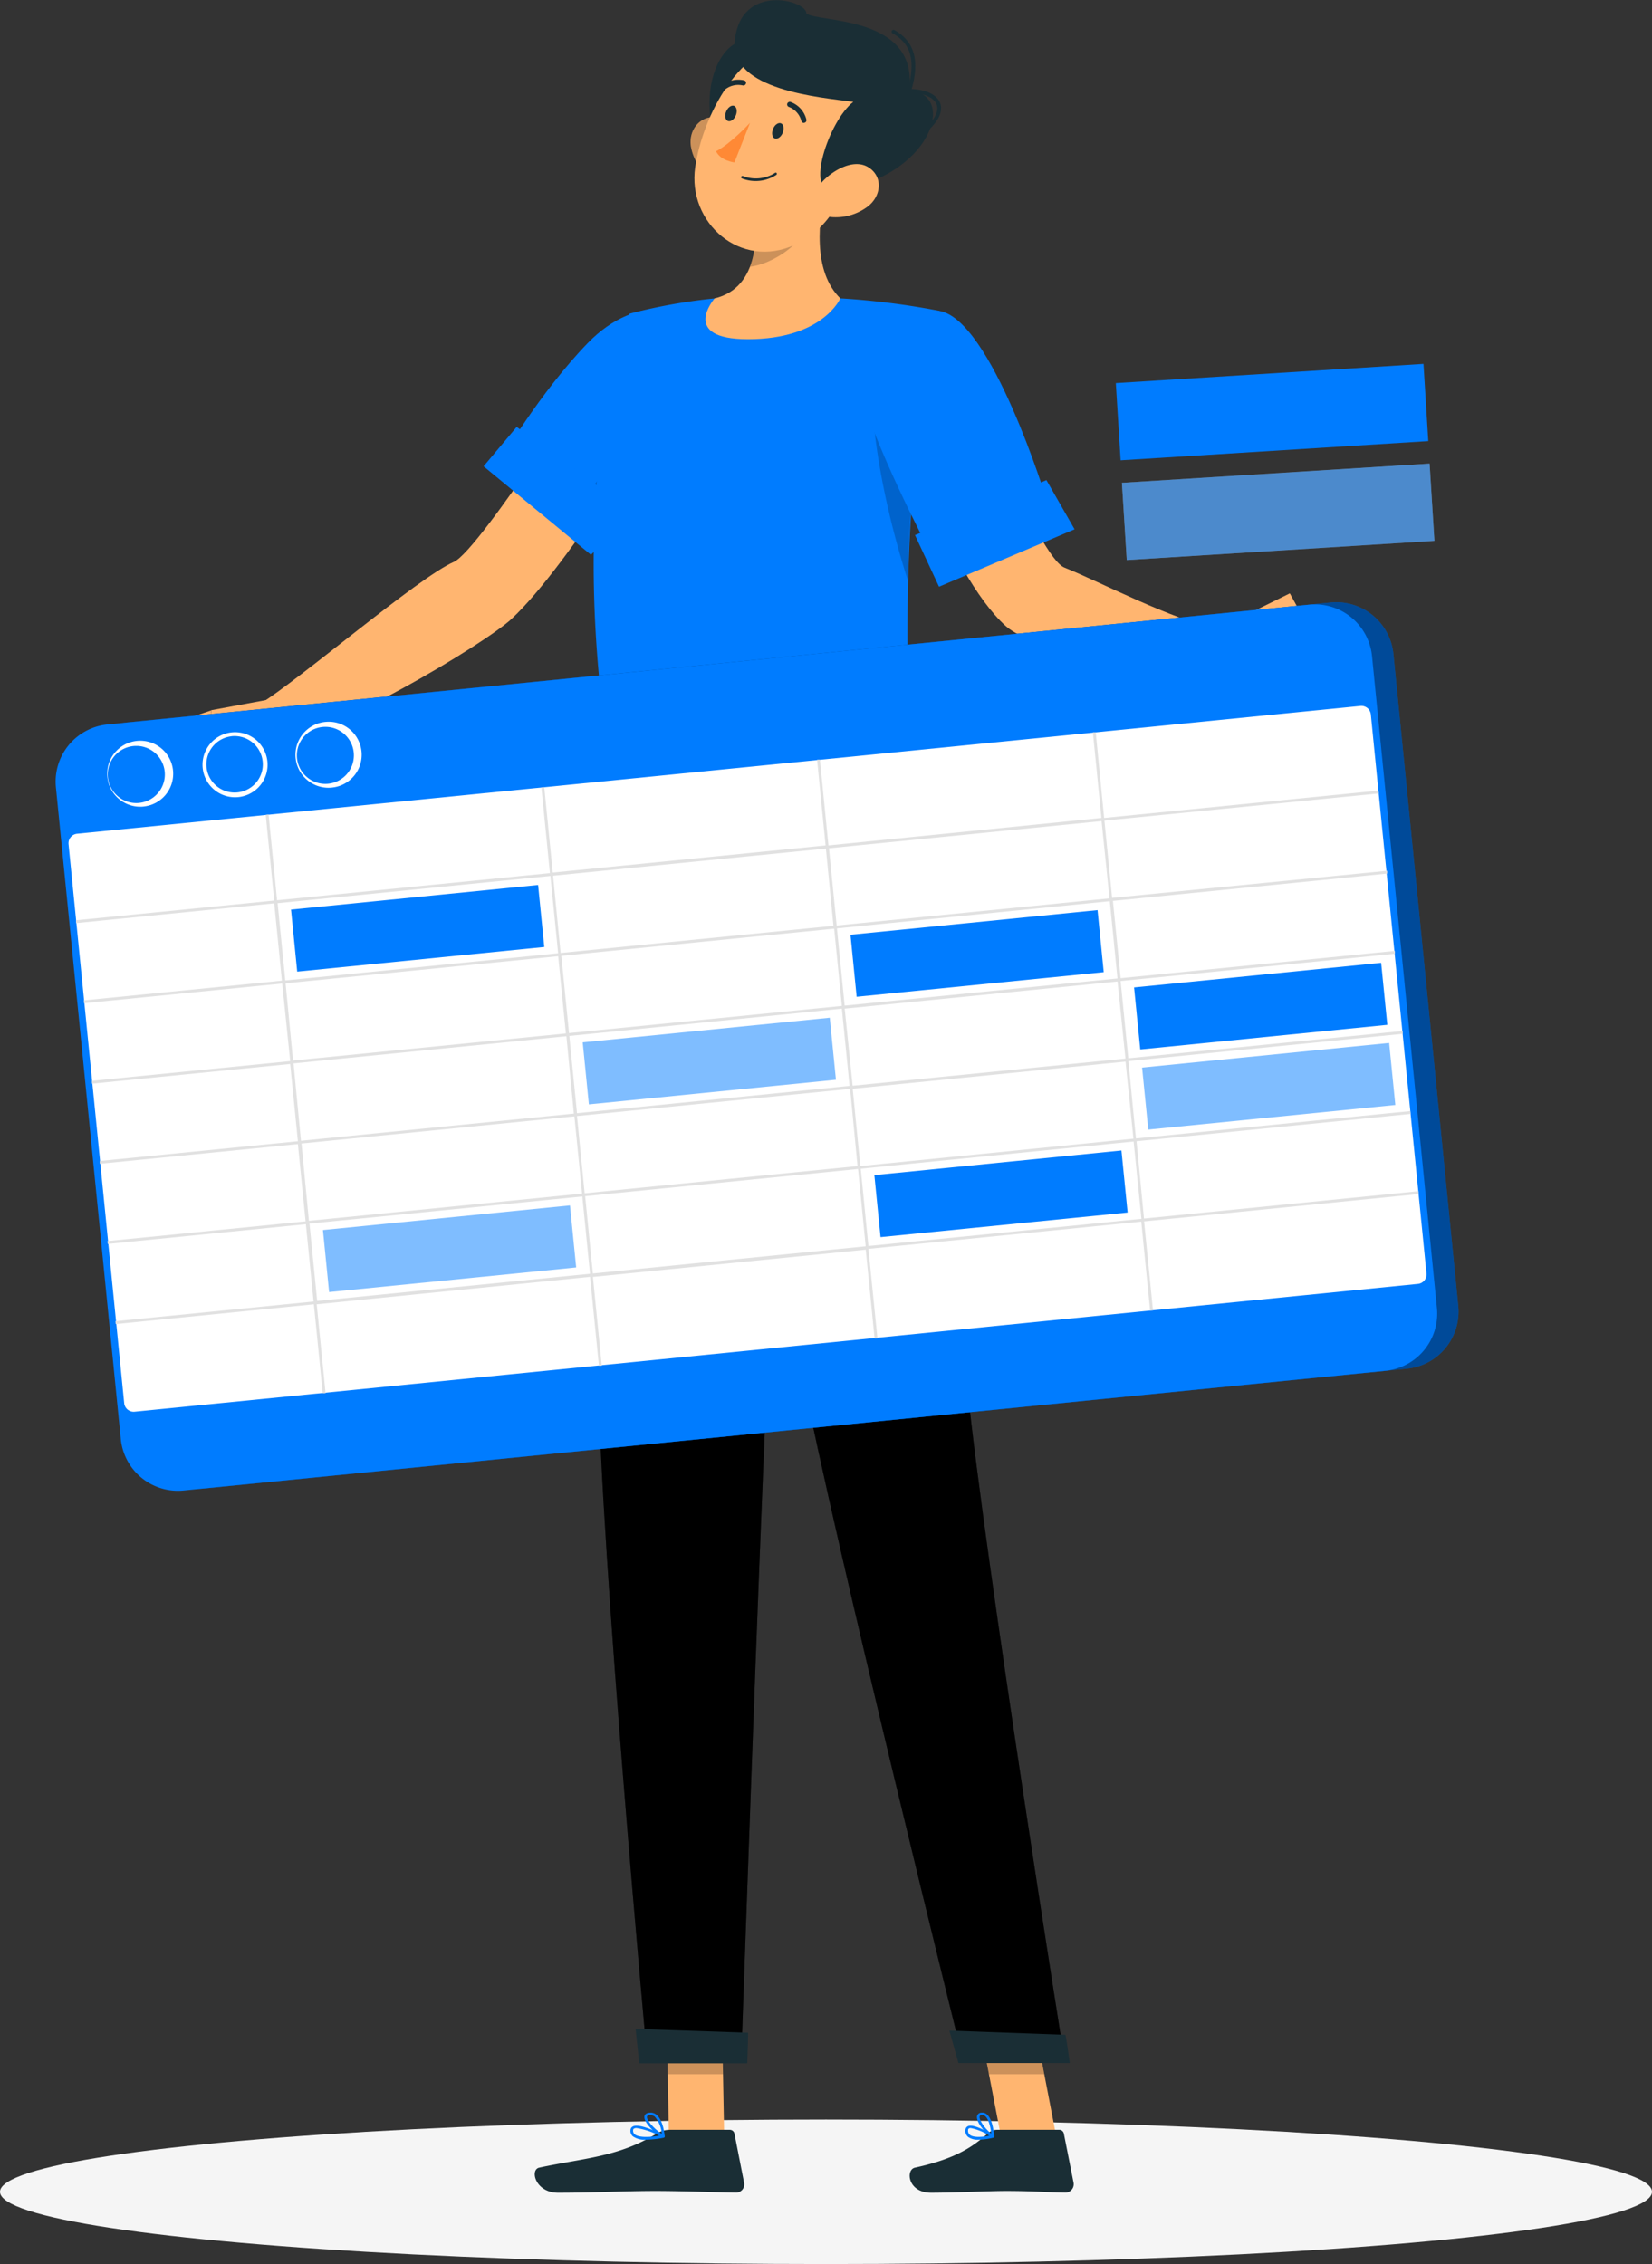 <svg xmlns="http://www.w3.org/2000/svg" viewBox="0 0 283.44 388.32"><rect x="0" y="0" width="283.44" height="388.32" fill="#333333" stroke="none"/><title>Asset 10</title><g id="Layer_2" data-name="Layer 2"><g id="Layer_1-2" data-name="Layer 1"><ellipse id="_Path_" data-name="&lt;Path&gt;" cx="141.72" cy="375.93" rx="141.72" ry="12.39" style="fill:#f5f5f5"></ellipse><polygon points="124.25 366.4 114.76 366.4 114.36 344.43 123.84 344.43 124.25 366.4" style="fill:#ffb570"></polygon><polygon points="181.22 366.4 171.73 366.4 167.5 344.43 176.99 344.43 181.22 366.4" style="fill:#ffb570"></polygon><path d="M171.08,365.3h10.66a.8.8,0,0,1,.79.65l1.67,8.43a1.44,1.44,0,0,1-1.43,1.69c-3.72-.07-5.52-.28-10.21-.28-2.89,0-8.83.3-12.82.3s-4.4-3.94-2.76-4.3c7.35-1.6,10.15-3.8,12.55-5.91A2.33,2.33,0,0,1,171.08,365.3Z" style="fill:#1a2e35"></path><path d="M114.85,365.3h10.36a.81.81,0,0,1,.8.65l1.66,8.43a1.41,1.41,0,0,1-1.4,1.69c-3.74-.06-9.13-.28-13.83-.28-5.49,0-10.25.3-16.69.3-3.89,0-4.88-3.94-3.24-4.3,7.46-1.62,13.53-1.8,20-5.75A4.47,4.47,0,0,1,114.85,365.3Z" style="fill:#1a2e35"></path><path d="M114.57,68.64l-10.12-9.08S82.33,94.44,77.86,96.38c-6.09,2.64-26.57,20.28-33.3,24.37-.43,1.55-.32,5.81.46,7,11.19-1,38.26-17.41,42.71-21.56C97.87,96.78,114.57,68.64,114.57,68.64Z" style="fill:#ffb570"></path><path d="M121.6,61.47c1.49,9-19.18,30.89-19.18,30.89L85.87,78.9s6.74-11.57,15-20.09C109.38,50.07,120,51.65,121.6,61.47Z" style="fill:#007cff"></path><path d="M98.15,88.89l4.28,3.47s4.63-4.92,9.34-11.06c5.52-8,9.78-15.27,9.91-18.63v-.08C119.58,61.06,107.6,74.06,98.15,88.89Z" style="opacity:0.2"></path><path d="M46,120l-9.77,1.81-.54,10.51a42.29,42.29,0,0,0,11.76-5.07Z" style="fill:#ffb570"></path><polygon points="25.79 125.38 27.24 130.79 35.67 132.36 36.21 121.85 25.79 125.38" style="fill:#ffb570"></polygon><polygon points="114.36 344.43 114.57 355.76 124.06 355.76 123.85 344.43 114.36 344.43" style="opacity:0.2"></polygon><polygon points="176.99 344.43 167.5 344.43 169.68 355.76 179.17 355.76 176.99 344.43" style="opacity:0.2"></polygon><polygon points="88.65 73.22 82.97 79.98 101.39 95.16 108.75 87.89 88.65 73.22" style="fill:#007cff"></polygon><path d="M108,53.81s-11.9,28.65-2.57,82h50.74c.54-7.79-3.42-45.79,5-82.49a131.5,131.5,0,0,0-16.93-2.14,184.65,184.65,0,0,0-21.57,0A95.74,95.74,0,0,0,108,53.81Z" style="fill:#007cff"></path><path d="M149.87,62.38c-1,6,.56,20.5,5.9,37.2A242.69,242.69,0,0,1,160.32,57V56.9C157,56.56,150.82,56.72,149.87,62.38Z" style="opacity:0.2"></path><path d="M141.85,31c-1.53,6.94-2.41,15.54,2.33,20.18,0,0-3,7-15.86,7-11.79,0-5.71-7-5.71-7,7.78-1.85,7.61-11.42,6.4-16.82Z" style="fill:#ffb570"></path><path d="M129,34.37c.73,3.16,1.08,7.76-.33,11.39a12.07,12.07,0,0,0,3.48-1.06c4.42-2.06,6.65-5.29,9-10.1.2-1.23.44-2.43.7-3.6Z" style="opacity:0.2"></path><path d="M118.56,25.21a8.7,8.7,0,0,0,3.72,5.64c2.6,1.69,4.89-.45,5-3.42.1-2.68-1.14-6.78-4.15-7.28S118.05,22.37,118.56,25.21Z" style="fill:#ffb570"></path><path d="M118.56,25.21a8.7,8.7,0,0,0,3.72,5.64c2.6,1.69,4.89-.45,5-3.42.1-2.68-1.14-6.78-4.15-7.28S118.05,22.37,118.56,25.21Z" style="opacity:0.2"></path><path d="M131.23,8.79,125,29.33C116.81,14.66,126,2.19,131.23,8.79Z" style="fill:#1a2e35"></path><path d="M148.52,25.23c-4,8.62-5.92,13.86-12.11,16.74-9.32,4.33-18.51-3.73-17.13-13.3,1.24-8.62,7.59-21.27,17.52-21.59S152.53,16.62,148.52,25.23Z" style="fill:#ffb570"></path><path d="M143,32.7c-4.93.6-.87-11.87,3.4-15.23-5.72-.77-21.08-2-20.34-10.4C127-3,138.4,0,138.37,2.34c2.19,1.57,19.29.27,17.62,13.24C164.4,15.94,159.71,30.69,143,32.7Z" style="fill:#1a2e35"></path><path d="M156,15.9h-.1a.32.32,0,0,1-.21-.4c1.89-6.3-.37-8.53-2.54-9.78a.32.32,0,0,1-.13-.44.34.34,0,0,1,.45-.12c3.49,2,4.39,5.34,2.84,10.52A.32.32,0,0,1,156,15.9Z" style="fill:#1a2e35"></path><path d="M158.76,22.77a.32.32,0,0,1-.24-.11.33.33,0,0,1,0-.46c1.86-1.66,2.62-3.15,2.18-4.3s-2.32-2-4.73-2a.32.32,0,1,1,0-.64c2.72,0,4.76.92,5.33,2.41.38,1,.28,2.66-2.35,5A.34.34,0,0,1,158.76,22.77Z" style="fill:#1a2e35"></path><path d="M148.9,35.41a9.13,9.13,0,0,1-6.65,1.78c-3.1-.43-3.33-3.51-1.37-5.79,1.77-2.06,5.51-4.31,8.09-2.72S151.22,33.62,148.9,35.41Z" style="fill:#ffb570"></path><path d="M105.38,135.81s-3,70.94-2.73,99.87c.34,30.09,8.44,117.89,8.44,117.89h16.07s3-86,4.4-115.59c1.57-32.22,7.17-102.17,7.17-102.17Z"></path><path d="M105.38,135.81s-3,70.94-2.73,99.87c.34,30.09,8.44,117.89,8.44,117.89h16.07s3-86,4.4-115.59c1.57-32.22,7.17-102.17,7.17-102.17Z" style="opacity:0.4"></path><path d="M128.34,348.64c.07,0-.13,5.25-.13,5.25H109.68l-.63-5.9Z" style="fill:#1a2e35"></path><path d="M127.11,154.59c-.55,35.2,1,56.58,5,73.77,1-16.79,2.56-39,3.95-57.44Z" style="opacity:0.2"></path><path d="M123.38,135.81s9,72.51,14.23,99.67c5.75,29.75,27.7,118.09,27.7,118.09h17.38S169,267.63,166,238.18c-3.23-32-9.89-102.37-9.89-102.37Z"></path><path d="M123.38,135.81s9,72.51,14.23,99.67c5.75,29.75,27.7,118.09,27.7,118.09h17.38S169,267.63,166,238.18c-3.23-32-9.89-102.37-9.89-102.37Z" style="opacity:0.4"></path><path d="M182.8,349c.08,0,.75,4.85.75,4.85h-19.1l-1.56-5.57Z" style="fill:#1a2e35"></path><path d="M134.3,22.76c-.28.72-.89,1.16-1.35,1s-.61-.9-.33-1.62.89-1.16,1.35-1S134.58,22,134.3,22.76Z" style="fill:#1a2e35"></path><path d="M126.26,19.76c-.28.72-.89,1.16-1.35,1s-.62-.9-.33-1.61.89-1.16,1.35-1S126.54,19.05,126.26,19.76Z" style="fill:#1a2e35"></path><path d="M128.68,21.07s-3.25,3.54-5.82,4.88c.79,1.65,3.15,1.91,3.15,1.91Z" style="fill:#ff8935"></path><path d="M127.3,30.61a.22.22,0,0,1-.13-.29.24.24,0,0,1,.29-.13,6.14,6.14,0,0,0,5.47-.51.23.23,0,0,1,.32,0,.23.23,0,0,1-.06.32A6.47,6.47,0,0,1,127.3,30.61Z" style="fill:#1a2e35"></path><path d="M137.76,21.05a.45.45,0,0,1-.27-.3,3.48,3.48,0,0,0-2.12-2.4.45.45,0,0,1-.3-.56.46.46,0,0,1,.57-.3,4.28,4.28,0,0,1,2.71,3,.45.45,0,0,1-.31.56A.45.45,0,0,1,137.76,21.05Z" style="fill:#1a2e35"></path><path d="M123.78,15.54a.36.36,0,0,1-.16-.12.46.46,0,0,1,.07-.63,4.52,4.52,0,0,1,4-1,.43.43,0,0,1,.29.56.46.46,0,0,1-.56.3h0a3.6,3.6,0,0,0-3.16.83A.45.45,0,0,1,123.78,15.54Z" style="fill:#1a2e35"></path><path d="M152.82,68.93,166,64.64s12.14,30.92,16.63,32.71c6.11,2.44,18.54,9,26.27,10.5.88,1.31,2.07,5.32,1.7,6.73-11.07,2.88-33.61-3.19-38-7.17C162.43,98.33,152.82,68.93,152.82,68.93Z" style="fill:#ffb570"></path><path d="M161.11,53.32c8.95,1.31,18.46,32.41,18.46,32.41L160.46,96.38S152.52,81.59,148.7,70.6C144.69,59.09,151.52,51.92,161.11,53.32Z" style="fill:#007cff"></path><polygon points="179.54 82.35 184.37 90.78 161.11 100.63 156.99 91.78 179.54 82.35" style="fill:#007cff"></polygon><path d="M167.9,367a2.82,2.82,0,0,1-1.81-.49,1.3,1.3,0,0,1-.44-1.18.74.74,0,0,1,.4-.64c1-.54,4.08,1.34,4.42,1.56a.22.22,0,0,1-.08.41A11.18,11.18,0,0,1,167.9,367Zm-1.36-2a.6.6,0,0,0-.29.06.27.27,0,0,0-.15.26.91.91,0,0,0,.28.82c.51.44,1.75.49,3.37.17A8.88,8.88,0,0,0,166.54,365Z" style="fill:#007cff"></path><path d="M170.34,366.62l-.11,0c-1-.54-2.81-2.62-2.59-3.67a.75.75,0,0,1,.73-.59,1.15,1.15,0,0,1,.95.29c1.08.9,1.24,3.63,1.25,3.75a.26.26,0,0,1-.11.21A.24.24,0,0,1,170.34,366.62Zm-1.82-3.84h-.1c-.3,0-.32.17-.34.23-.13.63,1,2.2,2,2.94-.09-.8-.36-2.4-1.05-3A.77.77,0,0,0,168.52,362.78Z" style="fill:#007cff"></path><path d="M110.87,367a3.55,3.55,0,0,1-2.29-.58,1.25,1.25,0,0,1-.4-1.1.73.73,0,0,1,.39-.59c1.16-.65,4.93,1.29,5.36,1.51a.21.21,0,0,1,.11.23.25.25,0,0,1-.18.19A16.31,16.31,0,0,1,110.87,367Zm-1.67-2a.82.82,0,0,0-.42.09.27.27,0,0,0-.15.24.8.8,0,0,0,.25.72c.57.52,2.13.61,4.24.26A12.05,12.05,0,0,0,109.2,365Z" style="fill:#007cff"></path><path d="M113.81,366.62a.15.15,0,0,1-.09,0c-1.13-.51-3.35-2.56-3.15-3.64.05-.25.23-.56.85-.62a1.58,1.58,0,0,1,1.24.38c1.18,1,1.38,3.55,1.38,3.66a.22.22,0,0,1-.09.2A.23.23,0,0,1,113.81,366.62Zm-2.22-3.84h-.13c-.41.05-.44.2-.45.26-.12.64,1.39,2.25,2.54,2.95a5.23,5.23,0,0,0-1.18-2.92A1.16,1.16,0,0,0,111.59,362.78Z" style="fill:#007cff"></path><path d="M209.75,114.78l9,.44-4.8-9.84s-7.92-.12-9.21,6Z" style="fill:#ffb570"></path><polygon points="226.09 110.46 221.3 101.77 213.98 105.38 218.78 115.22 226.09 110.46" style="fill:#ffb570"></polygon><rect x="211.61" y="44.23" width="13.27" height="52.89" transform="translate(275.2 -151.54) rotate(86.43)" style="fill:#007cff"></rect><rect x="212.67" y="61.35" width="13.27" height="52.89" transform="translate(293.27 -136.56) rotate(86.43)" style="fill:#fff;opacity:0.5"></rect><rect x="212.67" y="61.35" width="13.27" height="52.89" transform="translate(293.27 -136.56) rotate(86.43)" style="fill:#007cff;opacity:0.5"></rect><path d="M241.41,234.75,35.14,255.29a9.85,9.85,0,0,1-10.74-8.8L13.26,134.62a9.84,9.84,0,0,1,8.8-10.74l206.26-20.54a9.85,9.85,0,0,1,10.75,8.8L250.2,224A9.84,9.84,0,0,1,241.41,234.75Z" style="fill:#007cff"></path><path d="M241.41,234.75,35.14,255.29a9.85,9.85,0,0,1-10.74-8.8L13.26,134.62a9.84,9.84,0,0,1,8.8-10.74l206.26-20.54a9.85,9.85,0,0,1,10.75,8.8L250.2,224A9.84,9.84,0,0,1,241.41,234.75Z" style="opacity:0.4"></path><path d="M237.74,235.11,31.47,255.65a9.84,9.84,0,0,1-10.74-8.8L9.59,135a9.85,9.85,0,0,1,8.8-10.74L224.66,103.7a9.86,9.86,0,0,1,10.74,8.8l11.14,111.87A9.85,9.85,0,0,1,237.74,235.11Z" style="fill:#007cff"></path><path d="M243.28,220.21,23.1,242.13a1.63,1.63,0,0,1-1.79-1.46l-9.55-95.89A1.64,1.64,0,0,1,13.23,143l220.18-21.92a1.63,1.63,0,0,1,1.79,1.46l9.55,95.89A1.64,1.64,0,0,1,243.28,220.21Z" style="fill:#fff"></path><path d="M25.08,138.27l-.46.07a5.66,5.66,0,1,1,5.07-6.19,5.65,5.65,0,0,1-4.61,6.12Zm-1.89-10.33a4.9,4.9,0,1,0,.39,0Z" style="fill:#fff"></path><path d="M41.29,136.66a3.47,3.47,0,0,1-.45.06,5.58,5.58,0,1,1,.45-.06Zm-1.88-10.33A4.84,4.84,0,1,0,44,134.16a4.8,4.8,0,0,0,1.07-3.55h0a4.85,4.85,0,0,0-5.29-4.34Z" style="fill:#fff"></path><path d="M57.51,135l-.45.07a5.66,5.66,0,1,1-1.13-11.26A5.66,5.66,0,0,1,57.51,135Zm-1.88-10.33a4.89,4.89,0,1,0,.39,0Z" style="fill:#fff"></path><rect x="66.31" y="137.9" width="10.69" height="42.6" transform="translate(222.97 72.13) rotate(84.31)" style="fill:#007cff"></rect><rect x="162.28" y="142.22" width="10.69" height="42.6" transform="translate(313.74 -19.48) rotate(84.31)" style="fill:#007cff"></rect><rect x="116.35" y="160.68" width="10.69" height="42.6" transform="translate(290.72 42.85) rotate(84.31)" style="fill:#007cff;opacity:0.5"></rect><rect x="71.78" y="192.87" width="10.69" height="42.6" transform="translate(282.6 116.2) rotate(84.31)" style="fill:#007cff;opacity:0.5"></rect><rect x="210.95" y="151.26" width="10.69" height="42.6" transform="translate(366.57 -59.77) rotate(84.31)" style="fill:#007cff"></rect><rect x="212.32" y="165" width="10.69" height="42.6" transform="translate(381.48 -48.75) rotate(84.31)" style="fill:#007cff;opacity:0.5"></rect><rect x="166.38" y="183.45" width="10.69" height="42.6" transform="translate(358.46 13.58) rotate(84.31)" style="fill:#007cff"></rect><path d="M236.55,136.09l-.05-.49-47.06,4.69L188,125.59l-.49,0,1.46,14.7L142.14,145l-1.46-14.7-.49,0,1.46,14.7-46.81,4.66L93.38,135l-.49.05,1.46,14.7-46.81,4.66-1.46-14.7-.49.05,1.46,14.7-34,3.38,0,.49,34-3.39,1.32,13.26-34,3.38.05.49,34-3.38L49.79,182l-34,3.38,0,.49,34-3.38,1.32,13.25-34,3.39,0,.48,34-3.38,1.32,13.25-34,3.39.05.49,34-3.39,1.32,13.26-34,3.38.05.49,34-3.39,1.52,15.25.49,0-1.52-15.25L101.24,219l1.52,15.25.49,0-1.52-15.24,46.81-4.67,1.52,15.25.49-.05L149,214.2l46.81-4.67,1.52,15.25.49-.05-1.52-15.24,47.06-4.69,0-.49L196.28,209,195,195.74,242,191.06l-.05-.49-47.05,4.69L193.6,182l47.05-4.68,0-.49-47.06,4.68-1.32-13.25,47.06-4.68,0-.49-47.06,4.68-1.32-13.25,47.06-4.69,0-.48L190.81,154l-1.32-13.25Zm-94.85,9.45L143,158.79l-46.81,4.66L94.89,150.2ZM99,190.93l-1.32-13.25L144.44,173l1.32,13.25Zm46.86-4.17L147.13,200l-46.82,4.67L99,191.42Zm-48.23-9.57-1.32-13.25,46.81-4.66,1.32,13.25Zm-50-22.28,46.81-4.67,1.32,13.26-46.81,4.66ZM49,168.65,95.77,164l1.32,13.25L50.28,181.9Zm1.36,13.74,46.82-4.66L98.46,191l-46.82,4.66Zm1.37,13.74,46.82-4.66,1.32,13.25L53,209.39Zm2.69,27-1.32-13.26,46.81-4.66,1.32,13.26Zm47.3-4.71-1.32-13.26,46.82-4.66,1.31,13.26Zm94.12-9.37L149,213.71l-1.32-13.26,46.82-4.66Zm-1.37-13.75L147.61,200l-1.31-13.26,46.81-4.66Zm-1.37-13.74-46.81,4.66L144.93,173l46.81-4.66Zm-1.37-13.74-46.81,4.66-1.32-13.25,46.81-4.66Zm-1.37-13.74-46.81,4.66-1.32-13.25L189,140.83Z" style="fill:#e1e1e1"></path></g></g></svg>